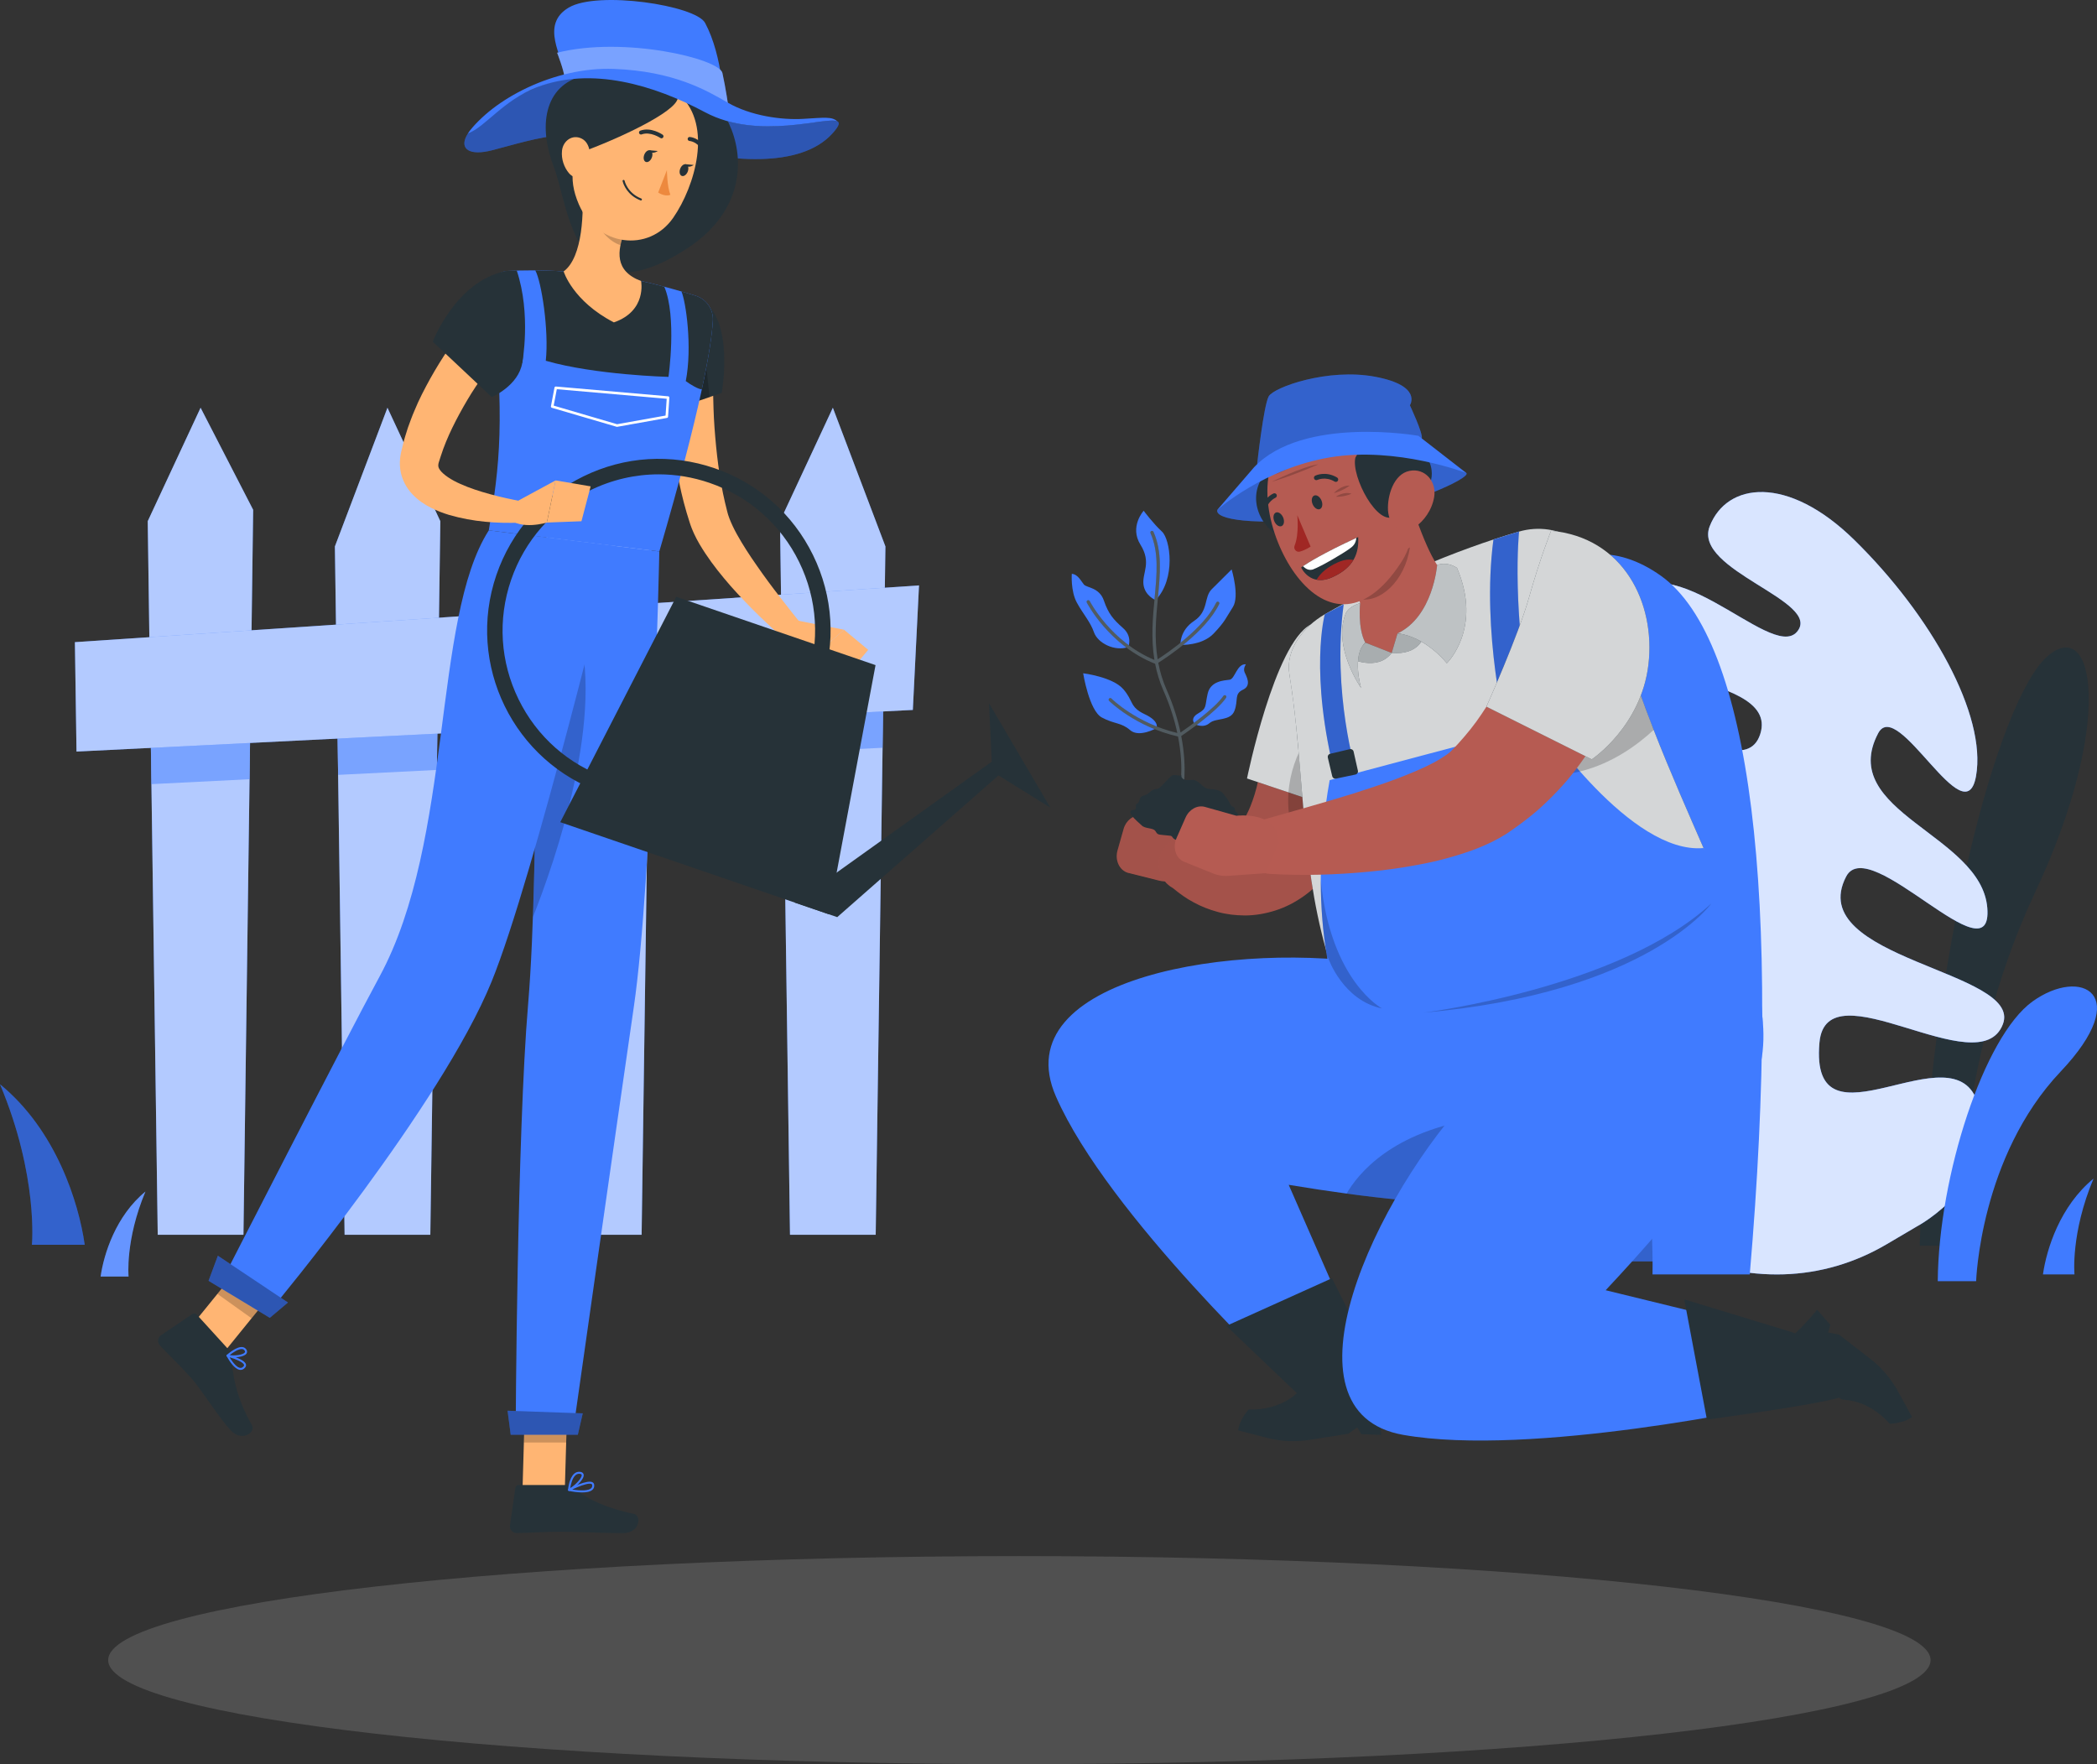<?xml version="1.0" encoding="UTF-8"?> <svg xmlns="http://www.w3.org/2000/svg" width="252" height="212" viewBox="0 0 252 212" fill="none"><rect x="0" y="0" width="252" height="212" fill="#333333" stroke="none"/><path d="M230.687 149.699H235.35C235.35 149.699 234.876 127.868 244.531 107.308C254.186 86.748 251.674 73.77 245.956 78.948C240.238 84.126 231.93 113.731 230.687 149.699Z" fill="#263238"></path><path d="M230.37 147.374L226.728 149.519C219.055 154.039 210.033 154.409 200.844 150.244C195.339 147.748 190.531 143.899 190.066 138.019C188.932 123.703 204.907 142.672 205.385 134.33C205.864 125.989 186.913 127.971 186.821 118.788C186.729 109.605 207.717 127.62 207.01 114.489C206.303 101.358 187.417 114.126 187.082 104.266C186.747 94.406 205.884 105.506 206.505 96.929C207.125 88.352 186.899 95.753 188.398 85.838C189.898 75.923 208.911 96.333 211.529 88.222C214.147 80.111 188.504 82.391 194.201 73.03C199.898 63.668 212.734 79.626 215.936 75.936C219.137 72.245 203.402 68.553 205.453 63.254C207.505 57.956 214.809 57.02 222.826 64.876C232.08 73.943 238.765 85.928 237.462 93.265C236.158 100.602 228.045 83.659 225.701 88.119C220.726 97.583 238.095 100.282 238.816 109.094C239.537 117.907 224.633 100.006 221.857 105.333C216.665 115.294 243.14 116.634 240.691 123.077C237.876 130.483 219.48 115.97 218.647 125.287C217.4 139.209 234.932 123.246 237.699 132.656C240.465 142.066 230.37 147.374 230.37 147.374Z" fill="#407BFF"></path><path opacity="0.8" d="M230.37 147.374L226.728 149.519C219.055 154.039 210.033 154.409 200.844 150.244C195.339 147.748 190.531 143.899 190.066 138.019C188.932 123.703 204.907 142.672 205.385 134.33C205.864 125.989 186.913 127.971 186.821 118.788C186.729 109.605 207.717 127.62 207.01 114.489C206.303 101.358 187.417 114.126 187.082 104.266C186.747 94.406 205.884 105.506 206.505 96.929C207.125 88.352 186.899 95.753 188.398 85.838C189.898 75.923 208.911 96.333 211.529 88.222C214.147 80.111 188.504 82.391 194.201 73.03C199.898 63.668 212.734 79.626 215.936 75.936C219.137 72.245 203.402 68.553 205.453 63.254C207.505 57.956 214.809 57.02 222.826 64.876C232.08 73.943 238.765 85.928 237.462 93.265C236.158 100.602 228.045 83.659 225.701 88.119C220.726 97.583 238.095 100.282 238.816 109.094C239.537 117.907 224.633 100.006 221.857 105.333C216.665 115.294 243.14 116.634 240.691 123.077C237.876 130.483 219.48 115.97 218.647 125.287C217.4 139.209 234.932 123.246 237.699 132.656C240.465 142.066 230.37 147.374 230.37 147.374Z" fill="white"></path><path d="M198.86 151.58H189.532C189.532 151.58 186.773 130.119 174.337 108.057C161.9 85.995 170.341 78.401 179.946 84.574C189.552 90.748 196.373 115.611 198.86 151.58Z" fill="#407BFF"></path><path opacity="0.2" d="M198.86 151.58H189.532C189.532 151.58 186.773 130.119 174.337 108.057C161.9 85.995 170.341 78.401 179.946 84.574C189.552 90.748 196.373 115.611 198.86 151.58Z" fill="black"></path><path d="M210.272 153.15H198.586C198.586 153.15 199.305 126.263 188.015 98.623C176.726 70.982 188.778 61.468 199.61 69.203C210.443 76.938 214.153 108.087 210.272 153.15Z" fill="#407BFF"></path><path d="M232.863 153.965H237.475C237.475 153.965 237.944 138.997 247.631 128.771C256.486 119.424 250.079 116.151 244.247 120.35C238.416 124.549 232.972 141.289 232.863 153.965Z" fill="#407BFF"></path><path d="M182.522 153.15H173.661C173.661 153.15 176.538 141.626 172.417 126.216C180.657 133.914 182.6 146.065 182.522 153.15Z" fill="#407BFF"></path><path d="M176.417 153.151H170.104C170.104 153.151 170.9 144.941 166.29 133.963C172.996 139.447 175.702 148.103 176.417 153.151Z" fill="#407BFF"></path><path d="M245.505 153.15H249.294C249.294 153.15 248.816 148.223 251.584 141.634C247.558 144.926 245.934 150.121 245.505 153.15Z" fill="#407BFF"></path><path d="M143.608 149.585H146.764C146.764 149.585 146.366 145.481 148.67 139.992C145.318 142.734 143.965 147.061 143.608 149.585Z" fill="#407BFF"></path><path opacity="0.6" d="M143.608 149.585H146.764C146.764 149.585 146.366 145.481 148.67 139.992C145.318 142.734 143.965 147.061 143.608 149.585Z" fill="white"></path><path d="M10.181 149.586H3.835C3.835 149.586 4.635 141.333 0 130.297C6.742 135.81 9.462 144.512 10.181 149.586Z" fill="#407BFF"></path><path opacity="0.2" d="M10.181 149.586H3.835C3.835 149.586 4.635 141.333 0 130.297C6.742 135.81 9.462 144.512 10.181 149.586Z" fill="black"></path><path d="M12.091 153.401H15.451C15.451 153.401 15.027 149.031 17.481 143.188C13.912 146.107 12.472 150.714 12.091 153.401Z" fill="#407BFF"></path><path opacity="0.2" d="M12.091 153.401H15.451C15.451 153.401 15.027 149.031 17.481 143.188C13.912 146.107 12.472 150.714 12.091 153.401Z" fill="white"></path><path d="M30.423 61.266L24.105 49L17.753 62.633L18.955 148.386H29.256L30.423 61.266Z" fill="#407BFF"></path><path opacity="0.6" d="M30.423 61.266L24.105 49L17.753 62.633L18.955 148.386H29.256L30.423 61.266Z" fill="white"></path><path d="M40.244 65.668L46.562 49L52.915 62.633L51.713 148.386H41.411L40.244 65.668Z" fill="#407BFF"></path><path opacity="0.6" d="M40.244 65.668L46.562 49L52.915 62.633L51.713 148.386H41.411L40.244 65.668Z" fill="white"></path><path d="M65.636 61.266L71.954 49L78.307 62.633L77.105 148.386H66.804L65.636 61.266Z" fill="#407BFF"></path><path opacity="0.6" d="M65.636 61.266L71.954 49L78.307 62.633L77.105 148.386H66.804L65.636 61.266Z" fill="white"></path><path d="M106.403 65.668L100.085 49L93.733 62.633L94.935 148.386H105.235L106.403 65.668Z" fill="#407BFF"></path><path opacity="0.6" d="M106.403 65.668L100.085 49L93.733 62.633L94.935 148.386H105.235L106.403 65.668Z" fill="white"></path><g opacity="0.5"><path d="M18.192 94.231L29.991 93.639L30.17 80.105L18.006 80.924L18.192 94.231Z" fill="#407BFF"></path><path d="M40.634 93.117L52.495 92.525L52.693 78.592L40.437 79.412L40.634 93.117Z" fill="#407BFF"></path><path d="M66.043 91.853L77.904 91.261L78.107 76.884L65.857 77.704L66.043 91.853Z" fill="#407BFF"></path><path d="M93.918 75.826L94.121 90.453L106.063 89.861L106.273 74.994L93.918 75.826Z" fill="#407BFF"></path></g><path d="M109.697 85.315L9.194 90.317L9.001 77.169L110.439 70.348L109.697 85.315Z" fill="#407BFF"></path><path opacity="0.6" d="M109.697 85.315L9.194 90.317L9.001 77.169L110.439 70.348L109.697 85.315Z" fill="white"></path><path d="M80.024 17.484C69.515 14.631 64.508 16.685 59.126 18.059C53.745 19.434 54.466 14.754 64.508 10.498C70.98 7.754 78.588 10.211 84.73 13.49C92.916 17.86 103.832 11.879 100.003 16.07C96.174 20.261 87.52 19.518 80.024 17.484Z" fill="#407BFF"></path><path opacity="0.3" d="M80.024 17.484C69.515 14.631 64.508 16.685 59.126 18.059C53.745 19.434 54.466 14.754 64.508 10.498C70.98 7.754 78.588 10.211 84.73 13.49C92.916 17.86 103.832 11.879 100.003 16.07C96.174 20.261 87.52 19.518 80.024 17.484Z" fill="black"></path><path d="M79.303 9.093C77.82 8.413 72.656 8.525 70.271 9.061C65.204 10.199 64.735 15.402 66.546 20.037C68.356 24.672 68.972 38.768 82.636 29.814C94.168 22.257 87.021 8.472 79.303 9.093Z" fill="#263238"></path><path d="M85.718 42.251C85.673 43.698 85.651 45.28 85.684 46.799C85.723 48.332 85.749 49.868 85.864 51.392C86.086 54.437 86.444 57.468 87.119 60.362L87.385 61.441C87.43 61.642 87.47 61.74 87.509 61.888C87.548 62.026 87.611 62.176 87.66 62.321C87.891 62.914 88.197 63.554 88.544 64.186C89.248 65.453 90.077 66.732 90.959 67.987C91.833 69.249 92.756 70.502 93.716 71.731C94.665 72.965 95.65 74.204 96.622 75.408L94.807 77.235C92.304 75.147 90.016 72.903 87.827 70.453C86.749 69.216 85.704 67.931 84.753 66.492C84.278 65.77 83.814 65.018 83.415 64.156C83.319 63.932 83.217 63.721 83.127 63.484C83.043 63.255 82.935 62.984 82.884 62.8L82.509 61.589C82.033 59.972 81.662 58.341 81.38 56.708C81.072 55.076 80.891 53.439 80.733 51.804C80.582 50.168 80.477 48.534 80.448 46.897C80.424 45.247 80.417 43.656 80.531 41.937L85.718 42.251Z" fill="#FFB573"></path><path d="M84.166 35.981C88.34 38.255 86.733 47.216 86.733 47.216L79.032 49.848C79.032 49.848 74.919 39.235 77.386 37.227C79.954 35.137 80.927 34.216 84.166 35.981Z" fill="#263238"></path><path opacity="0.2" d="M84.298 38.618L85.272 47.724L79.551 49.67L84.298 38.618Z" fill="black"></path><path d="M95.761 74.559L101.427 75.675L97.54 79.083C97.54 79.083 94.47 77.971 94.168 75.879L95.761 74.559Z" fill="#FFB573"></path><path d="M104.334 78.093L101.543 81.409L97.54 79.083L101.427 75.675L104.334 78.093Z" fill="#FFB573"></path><path d="M62.791 179.047H67.874L68.213 167.274H63.13L62.791 179.047Z" fill="#FFB573"></path><path d="M22.5 159.959L26.851 162.588L34.338 153.357L29.987 150.729L22.5 159.959Z" fill="#FFB573"></path><path d="M27.489 162.2L23.644 157.977C23.505 157.823 23.284 157.796 23.114 157.91L19.334 160.471C18.942 160.737 18.886 161.333 19.214 161.682C20.58 163.132 21.312 163.763 23.003 165.62C24.043 166.762 26.24 170.261 27.677 171.839C29.082 173.382 30.75 172.081 30.294 171.295C28.245 167.772 27.899 164.79 27.829 163.039C27.817 162.723 27.693 162.425 27.489 162.2Z" fill="#263238"></path><path d="M68.048 178.458H62.337C62.129 178.458 61.961 178.602 61.932 178.805L61.281 183.324C61.213 183.793 61.616 184.236 62.096 184.228C64.087 184.194 65.047 184.077 67.558 184.077C69.103 184.077 72.71 184.238 74.844 184.238C76.93 184.238 77.091 182.128 76.203 181.937C72.219 181.08 70.241 179.898 68.898 178.771C68.656 178.568 68.352 178.458 68.048 178.458Z" fill="#263238"></path><g opacity="0.2"><path d="M68.212 167.278L68.038 173.347H62.952L63.126 167.278H68.212Z" fill="black"></path><path d="M29.984 150.73L34.337 153.36L30.23 158.42L26.123 155.487L29.984 150.73Z" fill="black"></path></g><path d="M85.666 38.535C85.482 41.739 84.231 49.154 79.231 66.269L58.741 63.736C60.06 55.773 60.708 50.717 59.105 34.757C58.991 33.617 59.853 32.609 60.999 32.557C62.698 32.48 65.212 32.431 67.734 32.62C71.203 32.88 74.041 33.119 77.038 33.77C79.396 34.283 81.92 35.02 83.572 35.531C84.879 35.934 85.745 37.171 85.666 38.535Z" fill="#407BFF"></path><path d="M74.147 51.294C74.132 51.294 74.117 51.291 74.103 51.287L66.315 49.002C66.238 48.979 66.191 48.902 66.206 48.824L66.634 46.574C66.648 46.496 66.718 46.445 66.8 46.448L80.296 47.625C80.38 47.632 80.443 47.706 80.437 47.79L80.283 50.08C80.278 50.151 80.226 50.21 80.155 50.222L74.173 51.291C74.165 51.293 74.156 51.294 74.147 51.294ZM66.538 48.743L74.155 50.979L79.982 49.938L80.118 47.92L66.914 46.77L66.538 48.743Z" fill="white"></path><path d="M62.101 32.514C61.705 32.525 61.335 32.54 60.996 32.555C59.851 32.607 58.99 33.615 59.105 34.755C59.525 38.935 59.789 42.365 59.934 45.292C61.567 44.448 62.765 43.584 62.765 43.584C62.765 43.584 63.852 37.762 62.101 32.514Z" fill="#263238"></path><path d="M83.572 35.528C83.079 35.376 82.509 35.203 81.89 35.023C82.411 36.21 83.219 41.659 82.411 45.798C82.944 46.195 83.928 46.788 84.342 46.788C85.24 42.622 85.579 40.077 85.668 38.525C85.746 37.162 84.875 35.931 83.572 35.528Z" fill="#263238"></path><path d="M79.828 34.45C78.915 34.208 77.965 33.972 77.04 33.768C74.041 33.116 71.204 32.88 67.733 32.619C66.565 32.532 65.404 32.495 64.324 32.488C65.057 33.786 65.985 39.69 65.588 43.354C71.504 45.061 80.332 45.291 80.332 45.291C80.332 45.291 81.367 38.099 79.828 34.45Z" fill="#263238"></path><path d="M69.953 22.257C70.169 25.323 70.077 30.881 67.735 32.619C67.735 32.619 68.802 36.169 73.769 38.742C77.774 37.358 77.039 33.77 77.039 33.77C73.8 32.56 74.192 30.094 75.061 27.84L69.953 22.257Z" fill="#FFB573"></path><path opacity="0.2" d="M72.035 24.534L75.059 27.836C74.851 28.369 74.674 28.914 74.568 29.452C73.315 29.11 71.736 27.494 71.766 26.142C71.781 25.468 71.888 24.831 72.035 24.534Z" fill="black"></path><path d="M70.423 14.433C68.886 19.238 68.133 21.239 69.567 24.571C71.723 29.581 77.962 30.418 80.903 26.168C83.551 22.343 85.619 15.127 81.752 11.473C77.941 7.872 71.96 9.627 70.423 14.433Z" fill="#FFB573"></path><path d="M70.289 10.718L68.943 18.617C72.945 17.266 80.353 13.982 81.344 12.098C83.181 8.606 73.321 8.096 70.289 10.718Z" fill="#263238"></path><path d="M67.978 9.167C67.589 6.8 64.868 2.959 68.353 0.907C71.837 -1.146 83.599 0.643 84.731 2.751C86.904 6.798 87.022 12.827 87.022 12.827C87.022 12.827 76.832 8.791 67.978 9.167Z" fill="#407BFF"></path><path d="M66.951 6.338C66.951 6.338 67.766 8.432 67.829 9.259C68.186 9.125 75.405 8.756 79.918 10.516C84.431 12.276 87.563 13.015 87.563 13.015C87.563 13.015 87.2 10.493 86.812 8.77C86.425 7.048 74.976 4.319 66.951 6.338Z" fill="#407BFF"></path><path opacity="0.3" d="M66.951 6.338C66.951 6.338 67.766 8.432 67.829 9.259C68.186 9.125 75.405 8.756 79.918 10.516C84.431 12.276 87.563 13.015 87.563 13.015C87.563 13.015 87.2 10.493 86.812 8.77C86.425 7.048 74.976 4.319 66.951 6.338Z" fill="white"></path><path d="M64.507 10.498C71.063 7.958 78.588 10.211 84.73 13.49C91.201 16.945 99.379 13.93 100.629 14.587C99.984 13.998 99.144 14.128 96.531 14.283C93.918 14.438 90.201 13.922 87.45 12.331C84.838 10.82 80.947 8.557 73.773 8.281C66.598 8.005 59.168 11.942 56.243 16.027C58.319 15.267 60.434 12.076 64.507 10.498Z" fill="#407BFF"></path><path d="M79.231 66.269C79.231 66.269 78.405 105.625 76.172 120.969C73.849 136.93 68.842 172.171 68.842 172.171H61.968C61.968 172.171 62.127 136.429 63.467 120.638C64.928 103.423 64.227 64.413 64.227 64.413L79.231 66.269Z" fill="#407BFF"></path><path d="M61.372 172.417H69.438L70.029 169.844L60.997 169.529L61.372 172.417Z" fill="#407BFF"></path><path opacity="0.3" d="M61.372 172.417H69.438L70.029 169.844L60.997 169.529L61.372 172.417Z" fill="black"></path><path opacity="0.2" d="M69.197 74.846C72.978 85.592 66.672 103.563 64.043 110.214C64.406 99.782 64.427 86.977 64.373 77.565C65.784 72.419 67.454 69.891 69.197 74.846Z" fill="black"></path><path d="M73.82 65.6C73.82 65.6 64.183 105.429 59.074 117.967C53.008 132.852 32.854 157.038 32.854 157.038L26.806 153.65C26.806 153.65 41.422 125.083 45.607 117.363C54.539 100.887 51.917 74.364 58.741 63.735L73.82 65.6Z" fill="#407BFF"></path><path d="M25.062 153.918L32.423 158.365L34.605 156.525L26.182 150.902L25.062 153.918Z" fill="#407BFF"></path><path opacity="0.3" d="M25.062 153.918L32.423 158.365L34.605 156.525L26.182 150.902L25.062 153.918Z" fill="black"></path><path d="M77.424 18.59C77.275 18.972 77.357 19.361 77.607 19.458C77.857 19.555 78.18 19.324 78.328 18.942C78.477 18.56 78.395 18.171 78.145 18.074C77.895 17.977 77.572 18.208 77.424 18.59Z" fill="#263238"></path><path d="M81.743 20.27C81.594 20.652 81.677 21.041 81.926 21.138C82.176 21.235 82.499 21.004 82.647 20.622C82.796 20.239 82.714 19.851 82.464 19.754C82.215 19.656 81.891 19.888 81.743 20.27Z" fill="#263238"></path><path d="M82.346 19.731L83.366 19.823C83.366 19.823 82.617 20.358 82.346 19.731Z" fill="#263238"></path><path d="M80.144 20.44C80.144 20.44 80.153 22.338 80.557 23.409C79.87 23.684 79.096 23.135 79.096 23.135L80.144 20.44Z" fill="#ED893E"></path><path d="M76.429 23.821C76.595 23.917 76.776 24.005 76.976 24.082C77.037 24.107 77.107 24.076 77.132 24.014C77.156 23.952 77.127 23.879 77.063 23.858C75.386 23.203 75.058 21.73 75.055 21.715C75.041 21.65 74.978 21.608 74.912 21.622C74.847 21.635 74.805 21.699 74.819 21.765C74.832 21.823 75.106 23.057 76.429 23.821Z" fill="#263238"></path><path d="M67.537 18.101C67.428 19.141 67.809 20.135 68.36 20.794C69.19 21.786 70.333 21.221 70.713 20.056C71.055 19.008 71.036 17.229 69.91 16.66C68.8 16.101 67.663 16.912 67.537 18.101Z" fill="#FFB573"></path><path d="M76.84 16.074C76.903 16.154 77.012 16.188 77.112 16.151C78.157 15.766 79.344 16.572 79.356 16.58C79.465 16.656 79.615 16.628 79.691 16.519C79.767 16.41 79.74 16.26 79.63 16.184C79.573 16.145 78.223 15.229 76.946 15.699C76.821 15.745 76.757 15.883 76.803 16.009C76.812 16.033 76.825 16.055 76.84 16.074Z" fill="#263238"></path><path d="M84.369 18.038C84.44 18.08 84.53 18.083 84.607 18.04C84.723 17.975 84.764 17.829 84.7 17.712C84.049 16.55 82.94 16.462 82.894 16.459C82.761 16.451 82.646 16.551 82.637 16.684C82.629 16.816 82.728 16.93 82.861 16.94C82.905 16.944 83.763 17.025 84.28 17.948C84.301 17.987 84.332 18.017 84.369 18.038Z" fill="#263238"></path><path d="M28.791 164.614C28.811 164.617 28.831 164.62 28.852 164.622C29.081 164.643 29.285 164.548 29.459 164.339C29.59 164.181 29.579 164.031 29.548 163.934C29.348 163.316 27.572 162.845 27.37 162.794C27.32 162.78 27.274 162.799 27.244 162.837C27.215 162.875 27.211 162.926 27.235 162.969C27.552 163.542 28.168 164.499 28.791 164.614ZM27.591 163.105C28.296 163.314 29.214 163.683 29.318 164.008C29.332 164.049 29.339 164.106 29.274 164.185C29.152 164.332 29.021 164.396 28.874 164.382C28.524 164.354 28.056 163.878 27.591 163.105Z" fill="#407BFF"></path><path d="M27.486 163.069C28.107 163.183 29.3 163.097 29.613 162.673C29.679 162.583 29.764 162.395 29.588 162.147C29.476 161.99 29.321 161.901 29.126 161.879C28.392 161.799 27.306 162.779 27.259 162.821C27.227 162.85 27.214 162.893 27.223 162.935C27.232 162.977 27.262 163.011 27.303 163.025C27.355 163.042 27.417 163.057 27.486 163.069ZM29.136 162.123C29.244 162.143 29.327 162.197 29.391 162.286C29.481 162.413 29.452 162.483 29.418 162.53C29.207 162.817 28.21 162.945 27.599 162.847C27.978 162.54 28.662 162.071 29.099 162.118C29.112 162.119 29.124 162.121 29.136 162.123Z" fill="#407BFF"></path><path d="M69.956 179.347C70.462 179.347 70.928 179.268 71.19 179.034C71.356 178.884 71.429 178.688 71.407 178.447C71.394 178.304 71.323 178.193 71.203 178.127C70.578 177.783 68.553 178.821 68.325 178.94C68.279 178.964 68.254 179.013 68.261 179.063C68.269 179.114 68.306 179.155 68.357 179.165C68.789 179.251 69.397 179.347 69.956 179.347ZM70.863 178.295C70.956 178.295 71.032 178.309 71.088 178.339C71.137 178.367 71.162 178.407 71.168 178.47C71.182 178.632 71.137 178.758 71.03 178.855C70.721 179.133 69.884 179.181 68.758 178.993C69.455 178.659 70.381 178.295 70.863 178.295Z" fill="#407BFF"></path><path d="M68.381 179.167C68.398 179.167 68.415 179.164 68.43 179.157C69.036 178.883 70.234 177.787 70.141 177.211C70.118 177.075 70.022 176.905 69.689 176.871C69.443 176.846 69.217 176.916 69.022 177.079C68.383 177.611 68.265 178.98 68.261 179.038C68.257 179.081 68.276 179.122 68.311 179.146C68.332 179.16 68.356 179.167 68.381 179.167ZM69.592 177.107C69.616 177.107 69.64 177.108 69.664 177.11C69.884 177.132 69.898 177.22 69.903 177.249C69.96 177.595 69.146 178.458 68.528 178.832C68.588 178.433 68.756 177.613 69.176 177.263C69.302 177.159 69.439 177.107 69.592 177.107Z" fill="#407BFF"></path><path d="M78.026 18.053L79.047 18.145C79.047 18.145 78.297 18.679 78.026 18.053Z" fill="#263238"></path><path d="M99.602 109.868L67.327 98.803L81.263 71.717L105.215 79.928L99.602 109.868Z" fill="#263238"></path><path d="M100.611 110.214L95.502 108.462L120.079 90.893L120.033 93.145L100.611 110.214Z" fill="#263238"></path><path d="M79.19 96.424C76.937 96.424 74.675 96.051 72.481 95.299C61.719 91.61 55.965 79.852 59.654 69.09C61.442 63.877 65.152 59.672 70.103 57.249C75.053 54.826 80.65 54.476 85.863 56.264C91.077 58.051 95.282 61.761 97.705 66.712C100.128 71.662 100.477 77.259 98.69 82.473C96.902 87.686 93.192 91.891 88.242 94.314C85.375 95.717 82.29 96.424 79.19 96.424ZM79.157 57.002C76.335 57.002 73.53 57.645 70.922 58.922C66.419 61.126 63.043 64.952 61.417 69.694C59.792 74.437 60.11 79.529 62.314 84.032C64.518 88.535 68.344 91.911 73.087 93.537C77.828 95.162 82.921 94.844 87.424 92.64C91.928 90.436 95.303 86.61 96.929 81.867C98.555 77.124 98.236 72.032 96.032 67.53C93.828 63.027 90.002 59.651 85.259 58.025C83.263 57.341 81.206 57.002 79.157 57.002Z" fill="#263238"></path><path d="M118.851 84.51L119.237 92.716L126.217 97.049L118.851 84.51Z" fill="#263238"></path><path d="M62.418 60.088L66.766 57.733L65.718 62.795C65.718 62.795 62.599 63.757 61.097 62.271L61.717 60.85C61.859 60.525 62.106 60.257 62.418 60.088Z" fill="#FFB573"></path><path d="M60.504 41.817C60.155 42.254 59.746 42.793 59.37 43.295C58.987 43.806 58.613 44.328 58.251 44.857C57.529 45.915 56.803 46.973 56.157 48.07C54.872 50.258 53.703 52.515 52.97 54.812L52.725 55.577C52.688 55.706 52.674 55.805 52.67 55.887C52.663 56.042 52.678 56.211 52.88 56.491C53.279 57.048 54.265 57.696 55.339 58.161C56.422 58.652 57.632 59.04 58.868 59.38C60.098 59.724 61.404 60.003 62.647 60.239L62.519 62.811C59.662 62.901 56.892 62.722 53.981 61.884C53.257 61.663 52.523 61.39 51.782 61.016C51.041 60.642 50.286 60.153 49.58 59.417C48.881 58.698 48.254 57.609 48.102 56.418C48.02 55.83 48.042 55.248 48.13 54.715C48.152 54.593 48.179 54.43 48.201 54.341L48.267 54.069L48.4 53.526C48.562 52.79 48.801 52.101 49.019 51.393C49.274 50.712 49.512 50.014 49.804 49.356C50.348 48.009 51.017 46.745 51.703 45.496C52.401 44.254 53.138 43.045 53.94 41.88C54.341 41.297 54.754 40.724 55.18 40.157C55.609 39.577 56.029 39.052 56.542 38.452L60.504 41.817Z" fill="#FFB573"></path><path d="M60.713 32.588C54.743 33.836 52.007 41.061 52.007 41.061L59.095 47.723C59.095 47.723 62.32 46.359 62.766 43.583C63.23 40.692 62.376 32.24 60.713 32.588Z" fill="#263238"></path><path d="M70.98 58.447L69.874 62.638L65.719 62.795L66.766 57.733L70.98 58.447Z" fill="#FFB573"></path><path d="M145.498 104.899L146.517 101.192C146.139 97.17 141.051 98.551 141.051 98.551L137.127 98.018C136.207 97.908 135.318 98.583 135.026 99.613L134.294 102.199C133.96 103.378 134.524 104.59 135.543 104.887L139.043 105.762C139.71 105.956 140.414 105.982 141.093 105.837L145.498 104.899Z" fill="#B55B52"></path><path opacity="0.1" d="M145.498 104.899L146.517 101.192C146.139 97.17 141.051 98.551 141.051 98.551L137.127 98.018C136.207 97.908 135.318 98.583 135.026 99.613L134.294 102.199C133.96 103.378 134.524 104.59 135.543 104.887L139.043 105.762C139.71 105.956 140.414 105.982 141.093 105.837L145.498 104.899Z" fill="black"></path><path d="M151.563 91.591C151.396 92.96 151.146 94.273 150.772 95.469C150.609 95.97 150.447 96.456 150.256 96.924C150.151 97.146 150.066 97.391 149.951 97.603C149.841 97.822 149.72 98.063 149.677 98.187C149.414 98.812 149.26 99.179 148.986 99.581C148.712 99.964 148.156 100.376 147.247 100.61C146.801 100.732 146.287 100.809 145.735 100.853C145.462 100.868 145.174 100.889 144.889 100.892L144.464 100.896L144.262 100.901C144.208 100.907 144.109 100.894 144.13 100.941C142.534 100.064 140.528 100.646 139.65 102.243C138.772 103.839 139.355 105.845 140.952 106.723L141.617 107.252C141.813 107.407 142.012 107.549 142.214 107.687C142.616 107.962 143.03 108.22 143.466 108.447C144.33 108.918 145.272 109.296 146.297 109.575C147.32 109.864 148.433 110.007 149.615 110.01C150.797 110.011 152.036 109.801 153.252 109.416C155.702 108.645 157.864 107.003 159.317 105.224C159.722 104.759 159.986 104.367 160.272 103.962C160.566 103.557 160.809 103.137 161.077 102.72C161.577 101.879 162.046 101.026 162.429 100.151C163.208 98.407 163.804 96.635 164.238 94.868C164.645 93.099 164.937 91.339 165.083 89.594C165.099 89.399 165.109 89.206 165.122 89.012L151.563 91.591Z" fill="#B65B52"></path><g opacity="0.1"><path d="M151.563 91.591C151.396 92.96 151.146 94.273 150.772 95.469C150.609 95.97 150.447 96.456 150.256 96.924C150.151 97.146 150.066 97.391 149.951 97.603C149.841 97.822 149.72 98.063 149.677 98.187C149.414 98.812 149.26 99.179 148.986 99.581C148.712 99.964 148.156 100.376 147.247 100.61C146.801 100.732 146.287 100.809 145.735 100.853C145.462 100.868 145.174 100.889 144.889 100.892L144.464 100.896L144.262 100.901C144.208 100.907 144.109 100.894 144.13 100.941C142.534 100.064 140.528 100.646 139.65 102.243C138.772 103.839 139.355 105.845 140.952 106.723L141.617 107.252C141.813 107.407 142.012 107.549 142.214 107.687C142.616 107.962 143.03 108.22 143.466 108.447C144.33 108.918 145.272 109.296 146.297 109.575C147.32 109.864 148.433 110.007 149.615 110.01C150.797 110.011 152.036 109.801 153.252 109.416C155.702 108.645 157.864 107.003 159.317 105.224C159.722 104.759 159.986 104.367 160.272 103.962C160.566 103.557 160.809 103.137 161.077 102.72C161.577 101.879 162.046 101.026 162.429 100.151C163.208 98.407 163.804 96.635 164.238 94.868C164.645 93.099 164.937 91.339 165.083 89.594C165.099 89.399 165.109 89.206 165.122 89.012L151.563 91.591Z" fill="black"></path></g><path d="M157.496 75.056C153.14 77.391 149.854 93.551 149.854 93.551L160.192 97.023L164.68 84.843L157.496 75.056Z" fill="#263238"></path><path opacity="0.8" d="M157.496 75.056C153.14 77.391 149.854 93.551 149.854 93.551L160.192 97.023L164.68 84.843L157.496 75.056Z" fill="white"></path><path opacity="0.2" d="M164.071 81.638C164.071 81.638 152.779 88.264 155.123 99.186C157.467 110.109 168.753 88.369 164.071 81.638Z" fill="black"></path><path d="M159.203 73.819C165.759 70.043 174.98 66.045 182.549 63.875C187.273 62.52 192.119 65.5 193.203 70.293C197.674 90.05 209.382 109.112 208.852 114.208C208.852 114.208 183.338 126.096 167.896 131.73C155.027 113.853 157.732 98.202 154.946 81.009C154.47 78.07 156.624 75.304 159.203 73.819Z" fill="#263238"></path><path opacity="0.8" d="M208.85 114.211C208.85 114.211 184.355 125.623 168.835 131.384C168.519 131.499 168.203 131.615 167.893 131.73C167.322 130.934 166.775 130.138 166.271 129.354C166.265 129.354 166.265 129.348 166.259 129.342C162.837 124.098 160.711 119.036 159.325 114.053C156.232 102.987 156.779 92.335 154.944 81.008C154.47 78.073 156.621 75.302 159.204 73.819C165.76 70.046 174.979 66.047 182.55 63.878C187.272 62.523 192.115 65.501 193.203 70.295C193.756 72.738 194.418 75.174 195.159 77.569C196.229 81.051 197.456 84.454 198.726 87.711C200.768 92.943 202.925 97.786 204.718 101.912C204.718 101.912 204.718 101.912 204.724 101.918C207.252 107.733 209.069 112.133 208.85 114.211Z" fill="white"></path><path d="M165.998 172.432L163.591 172.348L163.1 171.525L162.012 172.301L157.356 173.033C155.65 173.301 153.907 173.216 152.234 172.783L148.797 171.892C148.894 170.687 150.04 169.38 150.04 169.38C150.04 169.38 153.507 169.661 155.933 167.345C156.2 167.089 156.631 167.075 157.02 167.166C158.614 167.537 162.841 168.381 165.271 167.557C165.502 167.478 165.763 167.678 165.751 167.929C165.655 170.004 165.998 172.432 165.998 172.432Z" fill="#263238"></path><path d="M192.558 139.885C188.791 142.996 184.227 144.995 173.393 144.54C170.148 144.406 166.338 144.047 161.823 143.434C159.672 143.142 157.356 142.796 154.865 142.382L162.187 159.087L154.986 166.391C154.986 166.391 133.165 146.077 126.894 131.767C120.623 117.456 148.794 112.923 166.155 115.979C183.516 119.042 192.558 139.885 192.558 139.885Z" fill="#407BFF"></path><path d="M169.431 131.73C167.231 130.594 163.913 127.057 163.913 127.057C163.913 127.057 161.026 122.02 159.914 117.219C159.744 116.49 159.598 115.736 159.471 114.977C158.96 112.066 158.723 108.955 158.717 105.777C158.711 101.772 159.088 97.677 159.787 93.751L185.351 86.951C185.351 86.951 195.955 102.708 204.718 101.912C204.718 101.912 211.074 110.328 211.797 122.305C212.52 134.282 177.652 135.984 169.431 131.73Z" fill="#407BFF"></path><path opacity="0.2" d="M173.393 144.539C170.148 144.406 166.338 144.047 161.823 143.433C163.135 141.154 167.243 135.898 177.78 134.403C177.78 134.403 177.926 141.422 173.393 144.539Z" fill="black"></path><path d="M156.737 168.269L147.372 159.334L160.069 153.606C160.069 153.606 167.647 168.542 166.573 168.296C165.498 168.049 160.996 170.82 156.737 168.269Z" fill="#263238"></path><path d="M211.797 122.305C212.518 129.316 210.388 136.414 192.956 155.048L210.915 159.442L212.998 168.874C212.998 168.874 183.991 175.152 168.605 172.427C153.22 169.703 165.079 143.752 177.259 131.005C189.44 118.258 211.797 122.305 211.797 122.305Z" fill="#407BFF"></path><path d="M218.363 157.397L219.954 159.206L219.693 160.128L221.004 160.387L224.731 163.271C226.097 164.328 227.231 165.655 228.063 167.168L229.773 170.28C228.83 171.036 227.093 171.1 227.093 171.1C227.093 171.1 224.918 168.385 221.569 168.21C221.2 168.191 220.894 167.887 220.692 167.542C219.868 166.128 217.582 162.475 215.315 161.273C215.099 161.158 215.065 160.831 215.257 160.667C216.833 159.313 218.363 157.397 218.363 157.397Z" fill="#263238"></path><path d="M215.257 160.06L202.398 156.146L205.122 170.595C205.122 170.595 222.445 168.272 221.569 167.603C220.693 166.935 219.942 161.702 215.257 160.06Z" fill="#263238"></path><path d="M162.735 75.742C162.57 74.835 162.752 73.274 163.447 72.486C163.201 71.392 162.596 70.303 161.528 69.171L169.698 61.007C171.312 65.42 172.593 68.903 175.087 70.359C173.91 72.67 171.719 76.851 167.494 78.38C163.268 79.909 163.094 77.719 162.735 75.742Z" fill="#B55B52"></path><path opacity="0.2" d="M161.844 69.517L169.429 65.79C168.824 69.873 165.778 72.544 163.306 71.977C163.037 71.164 162.566 70.352 161.844 69.517Z" fill="black"></path><path d="M167.24 78.468L167.943 76.116L171.059 76.537C171.059 76.537 170.565 78.735 167.24 78.468Z" fill="#263238"></path><path opacity="0.6" d="M167.24 78.468L167.943 76.116L171.059 76.537C171.059 76.537 170.565 78.735 167.24 78.468Z" fill="white"></path><path d="M172.701 67.906C172.701 67.906 172.222 74.086 167.943 76.116C171.385 76.504 173.866 79.707 173.866 79.707C173.866 79.707 178.199 75.518 175.084 68.237C173.758 67.399 172.701 67.906 172.701 67.906Z" fill="#263238"></path><path d="M167.24 78.468L164.072 77.221L162.121 79.07C162.121 79.07 165.479 80.782 167.24 78.468Z" fill="#263238"></path><path opacity="0.6" d="M167.24 78.468L164.072 77.221L162.121 79.07C162.121 79.07 165.479 80.782 167.24 78.468Z" fill="white"></path><path d="M163.448 72.486C163.448 72.486 163.136 75.509 164.072 77.221C162.415 78.739 163.565 82.683 163.565 82.683C163.565 82.683 160.117 77.768 161.711 73.728C162.132 72.804 163.448 72.486 163.448 72.486Z" fill="#263238"></path><path opacity="0.7" d="M172.701 67.906C172.701 67.906 172.222 74.086 167.943 76.116C171.385 76.504 173.866 79.707 173.866 79.707C173.866 79.707 178.199 75.518 175.084 68.237C173.758 67.399 172.701 67.906 172.701 67.906Z" fill="white"></path><path opacity="0.7" d="M163.448 72.486C163.448 72.486 163.136 75.509 164.072 77.221C162.415 78.739 163.565 82.683 163.565 82.683C163.565 82.683 160.117 77.768 161.711 73.728C162.132 72.804 163.448 72.486 163.448 72.486Z" fill="white"></path><path d="M146.289 61.267C145.928 62.406 150.502 63.233 159.784 62.218C169.066 61.204 176.884 57.364 176.21 56.842C175.537 56.319 167.67 52.783 159.784 53.932C151.899 55.08 146.289 61.267 146.289 61.267Z" fill="#407BFF"></path><path opacity="0.2" d="M146.289 61.267C145.928 62.406 150.502 63.233 159.784 62.218C169.066 61.204 176.884 57.364 176.21 56.842C175.537 56.319 167.67 52.783 159.784 53.932C151.899 55.08 146.289 61.267 146.289 61.267Z" fill="black"></path><path d="M158.985 55.778C157.339 53.528 153.543 54.484 151.649 57.463C149.755 60.442 151.936 64.352 155.22 64.999C158.504 65.647 158.985 55.778 158.985 55.778Z" fill="#263238"></path><path d="M167.985 55.023C169.671 60.345 170.695 64.004 168.383 67.573C163.789 74.663 158.909 73.491 155.582 68.881C152.588 64.731 150.335 56.725 154.898 52.373C159.394 48.085 166.3 49.702 167.985 55.023Z" fill="#B55B52"></path><path d="M162.875 55.009C162.346 57.246 165.603 63.464 167.647 61.997C169.691 60.531 171.563 58.662 171.563 58.662C171.563 58.662 173.585 55.905 169.5 52.841C165.416 49.776 162.875 55.009 162.875 55.009Z" fill="#263238"></path><path opacity="0.2" d="M160.291 59.255C160.291 59.255 161.138 58.305 162.197 58.355C161.261 59.051 160.291 59.255 160.291 59.255Z" fill="black"></path><path opacity="0.2" d="M160.536 59.694C160.536 59.694 161.472 59.007 162.413 59.336C161.444 59.755 160.536 59.694 160.536 59.694Z" fill="black"></path><path opacity="0.2" d="M153.244 57.052C153.244 57.052 155.685 55.425 157.937 54.628C155.372 56.075 153.244 57.052 153.244 57.052Z" fill="black"></path><path opacity="0.2" d="M152.831 57.898C152.831 57.898 156.434 56.074 158.462 55.786C155.189 57.231 152.831 57.898 152.831 57.898Z" fill="black"></path><path d="M172.35 59.701C172.091 61.291 171.117 62.611 170.022 63.363C168.376 64.495 166.892 63.184 166.796 61.298C166.71 59.6 167.462 56.965 169.381 56.585C171.271 56.211 172.646 57.883 172.35 59.701Z" fill="#B55B52"></path><path d="M158.807 60.148C158.994 60.598 158.905 61.06 158.609 61.18C158.313 61.3 157.922 61.031 157.736 60.581C157.549 60.13 157.638 59.669 157.934 59.549C158.23 59.43 158.621 59.698 158.807 60.148Z" fill="#263238"></path><path d="M154.201 62.193C154.388 62.644 154.299 63.105 154.003 63.224C153.707 63.344 153.316 63.076 153.13 62.625C152.943 62.175 153.032 61.713 153.328 61.593C153.624 61.475 154.015 61.743 154.201 62.193Z" fill="#263238"></path><path d="M155.898 61.909L157.496 65.682C157.496 65.682 156.913 66.1 156.193 66.291C155.778 66.401 155.412 65.971 155.573 65.574C156.136 64.185 155.898 61.909 155.898 61.909Z" fill="#A02724"></path><path d="M160.672 57.872C160.714 57.848 160.749 57.814 160.776 57.77C160.856 57.635 160.811 57.46 160.673 57.379C159.303 56.57 158.108 57.136 158.057 57.161C157.915 57.23 157.858 57.401 157.928 57.542C157.998 57.683 158.17 57.742 158.312 57.673C158.352 57.655 159.288 57.223 160.382 57.869C160.475 57.924 160.585 57.921 160.672 57.872Z" fill="#263238"></path><path d="M151.896 61.709C151.981 61.673 152.046 61.596 152.064 61.498C152.284 60.258 153.227 59.84 153.267 59.822C153.412 59.76 153.479 59.593 153.416 59.448C153.353 59.303 153.186 59.236 153.04 59.297C152.988 59.32 151.774 59.842 151.498 61.396C151.47 61.551 151.574 61.7 151.731 61.727C151.789 61.738 151.846 61.73 151.896 61.709Z" fill="#263238"></path><path d="M156.361 68.197C156.361 68.197 158.017 66.923 163.215 64.542C163.322 66.383 162.769 68.179 160.095 69.374C157.422 70.568 156.361 68.197 156.361 68.197Z" fill="#263238"></path><path d="M160.768 67.579C159.478 68.155 158.684 68.873 158.214 69.663C158.718 69.764 159.346 69.705 160.093 69.371C161.383 68.794 162.175 68.086 162.641 67.29C162.136 67.189 161.515 67.245 160.768 67.579Z" fill="#A02724"></path><path d="M156.577 68.043C156.877 68.309 157.176 68.576 157.746 68.445C158.863 68.023 161.494 66.446 162.168 65.949C162.609 65.653 162.941 65.304 162.991 64.644C158.993 66.488 157.159 67.648 156.577 68.043Z" fill="white"></path><path d="M151.073 55.786C151.073 55.786 151.854 48.704 152.467 47.622C153.08 46.541 159.57 44.197 165.28 45.279C170.99 46.36 169.428 48.704 169.428 48.704C169.428 48.704 171.032 52.108 170.86 52.69C170.689 53.271 151.073 55.786 151.073 55.786Z" fill="#407BFF"></path><path opacity="0.2" d="M151.073 55.786C151.073 55.786 151.854 48.704 152.467 47.622C153.08 46.541 159.57 44.197 165.28 45.279C170.99 46.36 169.428 48.704 169.428 48.704C169.428 48.704 171.032 52.108 170.86 52.69C170.689 53.271 151.073 55.786 151.073 55.786Z" fill="black"></path><path d="M150.7 56.158L146.29 61.267C146.29 61.267 151.879 56.276 159.872 54.954C167.865 53.632 176.211 56.842 176.211 56.842L170.449 52.37C170.449 52.37 156.577 49.92 150.7 56.158Z" fill="#407BFF"></path><path d="M181.035 88.101C181.035 88.101 177.982 75.988 179.469 64.828L182.549 63.875C182.549 63.875 181.528 73.573 184.343 87.222L181.035 88.101Z" fill="#407BFF"></path><path d="M162.991 92.898C162.991 92.898 160.033 83.224 161.475 72.614L159.203 73.819C159.203 73.819 157.275 80.863 160.536 93.551L162.991 92.898Z" fill="#407BFF"></path><path opacity="0.2" d="M181.035 88.101C181.035 88.101 177.982 75.988 179.469 64.828L182.549 63.875C182.549 63.875 181.528 73.573 184.343 87.222L181.035 88.101Z" fill="black"></path><path opacity="0.2" d="M162.991 92.898C162.991 92.898 160.033 83.224 161.475 72.614L159.203 73.819C159.203 73.819 157.275 80.863 160.536 93.551L162.991 92.898Z" fill="black"></path><path d="M180.49 84.885L183.878 84.348C184.069 84.318 184.249 84.445 184.285 84.636L184.747 87.112C184.783 87.308 184.652 87.495 184.457 87.529L181.097 88.116C180.905 88.149 180.721 88.023 180.684 87.831L180.196 85.306C180.157 85.108 180.291 84.917 180.49 84.885Z" fill="#263238"></path><path d="M159.839 90.586C160.435 90.438 161.614 90.164 162.212 90.025C162.416 89.978 162.616 90.107 162.663 90.311L163.183 92.624C163.229 92.829 163.099 93.033 162.893 93.076L160.543 93.57C160.342 93.612 160.146 93.487 160.098 93.288L159.566 91.04C159.517 90.838 159.639 90.636 159.839 90.586Z" fill="#263238"></path><path opacity="0.2" d="M166.082 121.187C161.374 120.227 159.63 115.171 159.63 115.171C159.575 115.11 159.526 115.043 159.472 114.976C158.961 112.066 158.724 108.954 158.718 105.776C159.918 117.938 166.082 121.187 166.082 121.187Z" fill="black"></path><path opacity="0.2" d="M171.059 121.695C171.059 121.695 194.608 118.779 205.666 108.562C205.666 108.562 197.992 119.322 171.059 121.695Z" fill="black"></path><path opacity="0.2" d="M198.726 87.711C196.842 89.461 193.78 91.752 189.872 92.706C188.542 93.034 187.108 93.205 185.594 93.144C182.465 93.016 183.267 90.573 185.667 87.407C188.025 84.314 191.914 80.529 195.159 77.569C196.229 81.051 197.456 84.454 198.726 87.711Z" fill="black"></path><path d="M194.933 81.424L194.767 82.039L194.629 82.509C194.536 82.813 194.447 83.101 194.347 83.385C194.147 83.95 193.936 84.495 193.716 85.032C193.257 86.095 192.772 87.13 192.215 88.126C191.116 90.124 189.809 91.997 188.345 93.75C187.602 94.618 186.812 95.448 185.991 96.246C185.175 97.049 184.306 97.8 183.395 98.497C182.939 98.859 182.494 99.171 181.997 99.533L181.063 100.181L180.166 100.714C178.992 101.37 177.871 101.835 176.783 102.231C174.621 102.99 172.567 103.529 170.531 103.898C168.5 104.288 166.5 104.568 164.508 104.753C160.514 105.134 156.632 105.25 152.61 105.017C150.77 104.911 149.366 103.333 149.472 101.494C149.556 100.043 150.557 98.861 151.88 98.48L151.998 98.447C155.536 97.436 159.182 96.443 162.645 95.354C164.383 94.804 166.09 94.239 167.727 93.63C169.357 93.008 170.927 92.369 172.269 91.657C172.926 91.301 173.514 90.927 173.967 90.6L174.268 90.362C174.335 90.289 174.404 90.221 174.476 90.158C174.711 89.915 175.004 89.627 175.249 89.348C176.268 88.22 177.229 87.044 178.068 85.773C178.93 84.521 179.691 83.189 180.378 81.833C180.716 81.152 181.046 80.47 181.332 79.784C181.481 79.446 181.622 79.107 181.749 78.78L181.936 78.311L182.017 78.102L182.048 78.019C182.054 78.01 182.074 77.943 182.051 78.034C182.987 74.477 186.629 72.352 190.186 73.287C193.743 74.225 195.868 77.866 194.933 81.424Z" fill="#B65B52"></path><path d="M186.395 63.783C195.049 64.57 198.975 72.406 198.094 79.867C197.212 87.328 191.283 91.254 191.283 91.254L178.622 84.923C178.622 84.923 182.469 76.353 183.751 71.784C185.032 67.214 186.395 63.783 186.395 63.783Z" fill="#263238"></path><path opacity="0.8" d="M186.395 63.783C195.049 64.57 198.975 72.406 198.094 79.867C197.212 87.328 191.283 91.254 191.283 91.254L178.622 84.923C178.622 84.923 182.469 76.353 183.751 71.784C185.032 67.214 186.395 63.783 186.395 63.783Z" fill="white"></path><path d="M143.598 87.028C143.598 87.028 142.902 86.353 143.983 85.734C145.064 85.114 144.776 84.902 145.126 83.36C145.477 81.817 147.107 81.772 147.761 81.684C148.416 81.596 148.627 79.752 149.721 79.825C149.721 79.825 149.369 80.318 149.559 80.771C149.748 81.223 150.467 82.367 149.373 82.881C148.278 83.395 148.838 84.118 148.352 85.405C147.865 86.692 146.12 86.231 145.353 86.896C144.587 87.561 143.598 87.028 143.598 87.028Z" fill="#407BFF"></path><path d="M138.969 87.504C138.969 87.504 139.428 86.705 137.574 85.833C135.72 84.962 136.25 84.261 134.974 82.802C133.697 81.342 130.165 80.908 130.165 80.908C130.165 80.908 130.886 85.404 132.409 86.222C133.932 87.041 134.73 86.8 135.812 87.743C136.894 88.684 138.969 87.504 138.969 87.504Z" fill="#407BFF"></path><path d="M135.589 77.754C135.589 77.754 136.134 76.518 134.968 75.485C133.801 74.451 133.207 73.783 132.658 72.178C132.11 70.574 130.599 70.648 130.257 70.246C129.916 69.844 129.543 69.017 128.8 68.956C128.8 68.956 128.644 71.016 129.41 72.423C130.177 73.829 131.021 74.703 131.467 75.99C131.914 77.276 133.942 78.322 135.589 77.754Z" fill="#407BFF"></path><path d="M141.859 77.5C141.859 77.5 141.719 75.8 143.496 74.617C145.274 73.433 144.643 71.769 145.62 70.802C146.597 69.834 148.008 68.427 148.008 68.427C148.008 68.427 148.989 71.656 148.154 72.954C147.318 74.251 147.235 74.685 145.828 76.152C144.422 77.619 141.859 77.5 141.859 77.5Z" fill="#407BFF"></path><path d="M137.436 61.378C137.436 61.378 138.628 62.967 139.63 63.877C140.631 64.786 141.347 69.535 138.873 72.116C138.873 72.116 137.566 71.602 137.41 70.213C137.254 68.826 138.407 67.626 137.052 65.458C135.697 63.291 137.436 61.378 137.436 61.378Z" fill="#407BFF"></path><path d="M147.291 83.574C147.202 83.514 147.08 83.537 147.019 83.627C145.996 85.138 142.76 87.417 141.868 88.029C141.539 86.482 141.014 84.742 140.179 82.85C139.704 81.772 139.393 80.703 139.192 79.647C140.171 79.032 144.904 75.937 146.513 72.582C146.56 72.484 146.518 72.367 146.421 72.32C146.324 72.274 146.207 72.315 146.159 72.412C144.682 75.493 140.308 78.461 139.115 79.23C138.693 76.64 138.929 74.148 139.146 71.864C139.419 68.993 139.677 66.282 138.616 63.912C138.571 63.813 138.455 63.771 138.357 63.813C138.258 63.857 138.214 63.974 138.258 64.073C139.276 66.348 139.024 69.009 138.756 71.827C138.536 74.141 138.296 76.667 138.728 79.303C133.497 77.129 130.976 72.281 130.951 72.232C130.901 72.136 130.785 72.096 130.687 72.146C130.59 72.195 130.552 72.312 130.601 72.41C130.627 72.461 133.283 77.586 138.813 79.766C139.019 80.833 139.337 81.915 139.82 83.008C140.638 84.863 141.155 86.569 141.479 88.085C136.532 86.904 133.592 83.974 133.563 83.944C133.487 83.868 133.362 83.865 133.286 83.942C133.209 84.018 133.208 84.142 133.284 84.219C133.314 84.25 136.395 87.329 141.564 88.508C142.346 92.522 141.748 95.067 141.739 95.102C141.713 95.206 141.777 95.313 141.881 95.339C141.897 95.344 141.914 95.346 141.929 95.346C142.017 95.346 142.096 95.286 142.12 95.198C142.129 95.161 142.746 92.552 141.951 88.448C142.596 88.011 146.203 85.533 147.344 83.847C147.404 83.757 147.381 83.636 147.291 83.574Z" fill="#263238"></path><path opacity="0.2" d="M147.291 83.574C147.202 83.514 147.08 83.537 147.019 83.627C145.996 85.138 142.76 87.417 141.868 88.029C141.539 86.482 141.014 84.742 140.179 82.85C139.704 81.772 139.393 80.703 139.192 79.647C140.171 79.032 144.904 75.937 146.513 72.582C146.56 72.484 146.518 72.367 146.421 72.32C146.324 72.274 146.207 72.315 146.159 72.412C144.682 75.493 140.308 78.461 139.115 79.23C138.693 76.64 138.929 74.148 139.146 71.864C139.419 68.993 139.677 66.282 138.616 63.912C138.571 63.813 138.455 63.771 138.357 63.813C138.258 63.857 138.214 63.974 138.258 64.073C139.276 66.348 139.024 69.009 138.756 71.827C138.536 74.141 138.296 76.667 138.728 79.303C133.497 77.129 130.976 72.281 130.951 72.232C130.901 72.136 130.785 72.096 130.687 72.146C130.59 72.195 130.552 72.312 130.601 72.41C130.627 72.461 133.283 77.586 138.813 79.766C139.019 80.833 139.337 81.915 139.82 83.008C140.638 84.863 141.155 86.569 141.479 88.085C136.532 86.904 133.592 83.974 133.563 83.944C133.487 83.868 133.362 83.865 133.286 83.942C133.209 84.018 133.208 84.142 133.284 84.219C133.314 84.25 136.395 87.329 141.564 88.508C142.346 92.522 141.748 95.067 141.739 95.102C141.713 95.206 141.777 95.313 141.881 95.339C141.897 95.344 141.914 95.346 141.929 95.346C142.017 95.346 142.096 95.286 142.12 95.198C142.129 95.161 142.746 92.552 141.951 88.448C142.596 88.011 146.203 85.533 147.344 83.847C147.404 83.757 147.381 83.636 147.291 83.574Z" fill="white"></path><path d="M136.015 98.001C135.805 97.7 135.746 97.435 136.086 97.339C136.177 97.313 136.28 97.343 136.368 97.306C136.542 97.232 136.519 96.984 136.499 96.796C136.493 96.739 136.495 96.672 136.539 96.635C136.562 96.616 136.592 96.609 136.62 96.599C136.768 96.543 136.853 96.387 136.903 96.238C136.954 96.088 136.987 95.927 137.086 95.802C137.242 95.609 137.662 95.585 137.875 95.429C138.171 95.214 138.407 94.935 138.779 94.849C138.904 94.82 139.034 94.815 139.154 94.772C139.333 94.708 139.471 94.568 139.603 94.432C139.926 94.098 140.249 93.764 140.573 93.43C140.676 93.325 140.784 93.215 140.923 93.165C141.253 93.047 141.641 93.302 141.962 93.158C141.899 93.466 142.246 93.712 142.559 93.741C142.872 93.769 143.192 93.676 143.5 93.743C143.781 93.803 144.016 93.99 144.234 94.178C144.691 94.572 144.859 94.79 145.447 94.827C145.985 94.86 146.625 94.918 146.995 95.366C147.265 95.691 147.521 96.045 147.73 96.413C147.817 96.565 147.853 96.71 147.969 96.834C148.079 96.952 148.271 96.952 148.353 97.111C148.421 97.241 148.371 97.421 148.473 97.527C148.523 97.579 148.598 97.598 148.655 97.642C148.757 97.721 148.786 97.869 148.753 97.994C148.721 98.12 148.639 98.225 148.554 98.322C148.522 98.357 148.488 98.394 148.441 98.406C148.395 98.418 148.342 98.404 148.298 98.426C148.217 98.466 148.234 98.586 148.264 98.672C147.91 98.573 147.295 99.366 147.018 99.583C146.448 100.029 145.402 99.924 144.729 99.968C144.271 99.997 143.731 99.955 143.306 100.12C142.941 100.262 142.644 100.593 142.3 100.779C141.86 101.017 141.227 101.066 140.935 100.659C140.892 100.599 140.857 100.53 140.797 100.488C140.734 100.443 140.653 100.434 140.577 100.426C140.229 100.391 139.881 100.356 139.533 100.321C139.375 100.305 139.207 100.285 139.083 100.185C138.975 100.098 138.919 99.963 138.835 99.851C138.528 99.444 137.587 99.627 137.169 99.162C137.057 99.037 136.348 98.475 136.015 98.001Z" fill="#263238"></path><path d="M152.109 104.933L153.632 101.403C153.813 97.367 148.584 98.031 148.584 98.031L144.771 96.959C143.875 96.723 142.902 97.269 142.47 98.248L141.387 100.708C140.893 101.829 141.283 103.108 142.251 103.542L145.597 104.894C146.23 105.178 146.924 105.301 147.616 105.252L152.109 104.933Z" fill="#B55B52"></path><path d="M122.5 212C182.975 212 232 206.404 232 199.5C232 192.596 182.975 187 122.5 187C62.025 187 13 192.596 13 199.5C13 206.404 62.025 212 122.5 212Z" fill="#505050"></path></svg> 